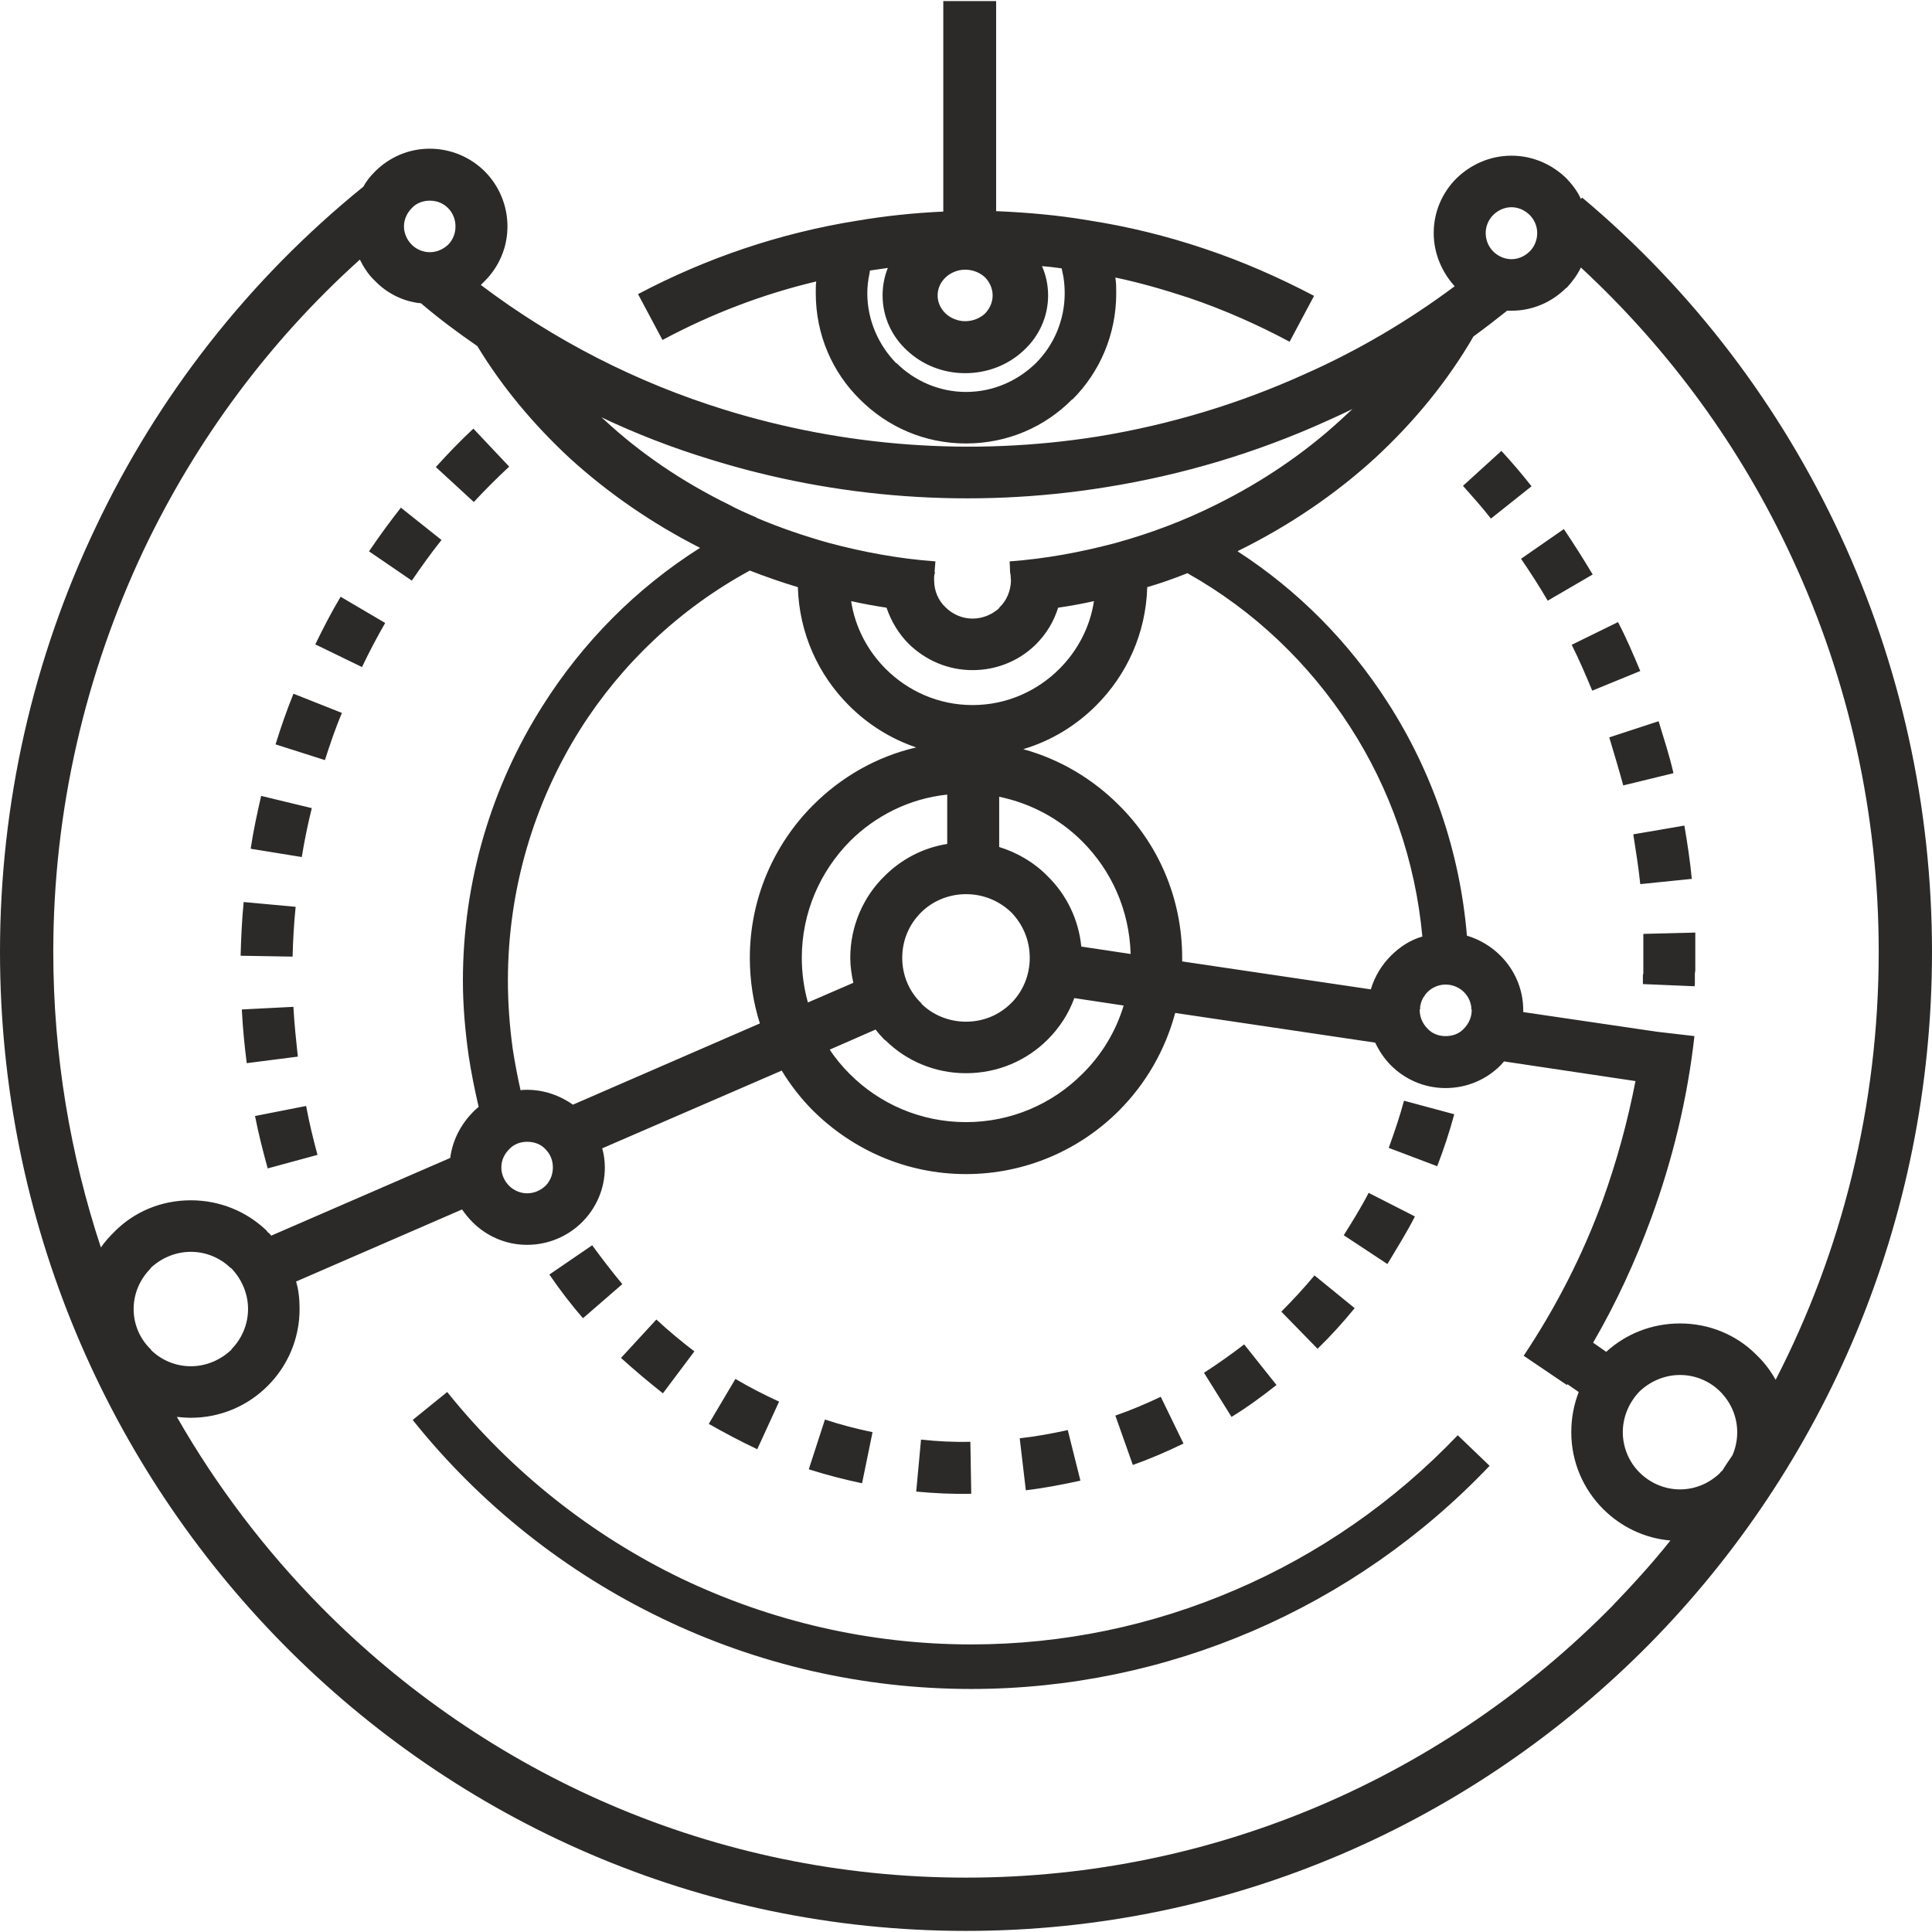 <?xml version="1.0" encoding="UTF-8"?> <!-- Creator: CorelDRAW 2019 (64-Bit) --> <svg xmlns="http://www.w3.org/2000/svg" xmlns:xlink="http://www.w3.org/1999/xlink" xmlns:xodm="http://www.corel.com/coreldraw/odm/2003" xml:space="preserve" width="100px" height="100px" style="shape-rendering:geometricPrecision; text-rendering:geometricPrecision; image-rendering:optimizeQuality; fill-rule:evenodd; clip-rule:evenodd" viewBox="0 0 44.24 44.19"> <defs> <style type="text/css"> <![CDATA[ .fil0 {fill:#2B2A29;fill-rule:nonzero} ]]> </style> </defs> <g id="Слой_x0020_1">  <path class="fil0" d="M22.1 7.33c0.18,0 0.34,-0.07 0.45,-0.17 0.11,-0.11 0.18,-0.26 0.18,-0.42 0,-0.16 -0.07,-0.31 -0.18,-0.42 -0.11,-0.1 -0.27,-0.17 -0.45,-0.17 -0.17,0 -0.33,0.07 -0.44,0.17 -0.12,0.11 -0.19,0.26 -0.19,0.42 0,0.16 0.07,0.31 0.19,0.42 0.11,0.1 0.27,0.17 0.44,0.17zm-7.49 -0.62c1.57,-0.83 3.26,-1.4 5.01,-1.68 0.65,-0.11 1.31,-0.18 1.98,-0.21l0 -4.82 1.21 0 0 4.81c0.7,0.03 1.41,0.09 2.11,0.21 0.91,0.14 1.8,0.36 2.66,0.65 0.87,0.29 1.71,0.66 2.51,1.08l-0.56 1.05c-0.75,-0.4 -1.52,-0.74 -2.32,-1.01 -0.55,-0.18 -1.1,-0.34 -1.67,-0.46 0.02,0.12 0.02,0.24 0.02,0.36 0,0.95 -0.38,1.81 -1,2.43l-0.01 0c-0.62,0.63 -1.48,1.01 -2.43,1.01 -0.95,0 -1.8,-0.38 -2.43,-1.01l0 0c-0.63,-0.62 -1.01,-1.48 -1.01,-2.43 0,-0.09 0,-0.18 0.01,-0.27 -1.22,0.29 -2.4,0.74 -3.52,1.34l-0.56 -1.05zm9.7 -0.59c-0.15,-0.02 -0.3,-0.04 -0.45,-0.05 0.09,0.2 0.14,0.43 0.14,0.67 0,0.49 -0.21,0.94 -0.56,1.26 -0.34,0.32 -0.81,0.52 -1.34,0.52 -0.52,0 -0.99,-0.2 -1.33,-0.52 -0.35,-0.32 -0.56,-0.77 -0.56,-1.26 0,-0.22 0.04,-0.43 0.12,-0.63 -0.14,0.02 -0.27,0.04 -0.41,0.06l-0.01 0.07c-0.03,0.14 -0.05,0.29 -0.05,0.45 0,0.62 0.26,1.19 0.66,1.6l0.01 0c0.4,0.4 0.97,0.66 1.59,0.66 0.63,0 1.19,-0.26 1.6,-0.66l0 0c0.41,-0.41 0.66,-0.98 0.66,-1.6 0,-0.13 -0.01,-0.26 -0.03,-0.38 -0.01,-0.06 -0.03,-0.13 -0.04,-0.19zm-12.24 21.18c0.17,0 0.31,-0.07 0.42,-0.17 0.11,-0.11 0.17,-0.26 0.17,-0.42 0,-0.17 -0.06,-0.31 -0.17,-0.42l0 0c-0.1,-0.11 -0.25,-0.17 -0.42,-0.17 -0.16,0 -0.31,0.06 -0.41,0.17 -0.11,0.11 -0.18,0.25 -0.18,0.42 0,0.16 0.07,0.31 0.18,0.42 0.1,0.1 0.25,0.17 0.41,0.17zm1.26 0.66c-0.32,0.32 -0.77,0.52 -1.26,0.52 -0.49,0 -0.93,-0.2 -1.25,-0.52 -0.09,-0.09 -0.17,-0.19 -0.24,-0.29l-3.8 1.65c0.06,0.2 0.08,0.41 0.08,0.63 0,0.69 -0.28,1.31 -0.73,1.76l0 0c-0.45,0.45 -1.07,0.73 -1.76,0.73 -0.11,0 -0.22,-0.01 -0.32,-0.02 0.91,1.59 2.02,3.05 3.3,4.35 3.78,3.83 9,6.2 14.77,6.2 5.77,0 11,-2.37 14.78,-6.2 0.47,-0.49 0.93,-0.99 1.35,-1.52 -0.6,-0.05 -1.14,-0.32 -1.54,-0.72 -0.45,-0.45 -0.73,-1.07 -0.73,-1.76 0,-0.33 0.06,-0.63 0.17,-0.92l-0.26 -0.18 -0.01 0.02 -0.99 -0.67c0.74,-1.11 1.35,-2.3 1.81,-3.56 0.32,-0.89 0.57,-1.8 0.75,-2.73l-3.01 -0.45c-0.03,0.03 -0.05,0.06 -0.08,0.09 -0.32,0.32 -0.76,0.52 -1.26,0.52 -0.49,0 -0.93,-0.2 -1.25,-0.52 -0.15,-0.15 -0.27,-0.33 -0.36,-0.52l-4.58 -0.68c-0.23,0.86 -0.68,1.63 -1.29,2.24 -0.89,0.89 -2.13,1.45 -3.5,1.45 -1.37,0 -2.6,-0.56 -3.5,-1.45 -0.28,-0.28 -0.52,-0.59 -0.72,-0.92l-4.11 1.78c0.04,0.14 0.06,0.29 0.06,0.44 0,0.49 -0.2,0.93 -0.52,1.25zm-3.02 -1.47c0.05,-0.4 0.24,-0.76 0.51,-1.04 0.04,-0.04 0.09,-0.09 0.14,-0.13 -0.09,-0.39 -0.17,-0.78 -0.23,-1.18 -0.08,-0.57 -0.13,-1.14 -0.13,-1.71 0,-2.28 0.66,-4.46 1.83,-6.3 0.91,-1.44 2.13,-2.68 3.6,-3.61 -1.1,-0.56 -2.1,-1.25 -2.98,-2.05 -0.83,-0.77 -1.55,-1.63 -2.12,-2.57 -0.45,-0.31 -0.88,-0.63 -1.29,-0.98 -0.41,-0.04 -0.78,-0.23 -1.05,-0.51 -0.15,-0.14 -0.26,-0.31 -0.35,-0.49 -2.09,1.88 -3.76,4.15 -4.95,6.65 -1.34,2.84 -2.07,5.97 -2.07,9.2 0,2.37 0.39,4.65 1.09,6.77 0.09,-0.13 0.19,-0.24 0.3,-0.35l0 0c0.45,-0.46 1.07,-0.73 1.76,-0.73 0.67,0 1.28,0.26 1.73,0.69l0.03 0.04c0.03,0.02 0.06,0.05 0.08,0.08l4.1 -1.78zm1.61 -1.55c0.05,-0.01 0.1,-0.01 0.15,-0.01 0.39,0 0.75,0.13 1.05,0.34l4.28 -1.86c-0.15,-0.47 -0.23,-0.98 -0.23,-1.5 0,-1.37 0.56,-2.61 1.45,-3.5 0.64,-0.64 1.45,-1.11 2.36,-1.32 -0.59,-0.2 -1.11,-0.53 -1.54,-0.96 -0.7,-0.7 -1.14,-1.65 -1.17,-2.71 -0.37,-0.11 -0.74,-0.24 -1.1,-0.38 -1.6,0.87 -2.93,2.13 -3.88,3.63 -1.06,1.68 -1.66,3.67 -1.66,5.76 0,0.52 0.04,1.05 0.11,1.56 0.05,0.32 0.11,0.64 0.18,0.95zm-2.08 -19.19c0.17,0 0.31,-0.07 0.42,-0.17 0.11,-0.11 0.17,-0.26 0.17,-0.42 0,-0.16 -0.06,-0.31 -0.17,-0.42 -0.11,-0.11 -0.25,-0.17 -0.42,-0.17 -0.16,0 -0.31,0.06 -0.41,0.17 -0.11,0.11 -0.18,0.26 -0.18,0.42 0,0.16 0.07,0.31 0.18,0.42 0.1,0.1 0.25,0.17 0.41,0.17zm1.26 0.66c-0.03,0.03 -0.06,0.06 -0.09,0.09 1.68,1.27 3.58,2.24 5.59,2.86 2.72,0.84 5.64,1.07 8.54,0.61 1.65,-0.27 3.24,-0.75 4.74,-1.43 1.22,-0.54 2.37,-1.22 3.43,-2.01 -0.29,-0.32 -0.48,-0.75 -0.48,-1.22 0,-0.49 0.2,-0.93 0.52,-1.25 0.33,-0.32 0.77,-0.52 1.26,-0.52 0.49,0 0.93,0.2 1.26,0.52 0.13,0.14 0.25,0.29 0.33,0.47l0.03 -0.03c2.54,2.13 4.54,4.78 5.91,7.73 1.37,2.95 2.1,6.2 2.1,9.54 0,6.19 -2.47,11.79 -6.47,15.85 -4.01,4.06 -9.54,6.57 -15.65,6.57 -6.11,0 -11.64,-2.51 -15.64,-6.57 -4,-4.06 -6.48,-9.66 -6.48,-15.85 0,-3.41 0.76,-6.72 2.19,-9.72 1.42,-3 3.5,-5.67 6.13,-7.8l0 0c0.07,-0.13 0.16,-0.24 0.27,-0.35 0.32,-0.32 0.76,-0.52 1.25,-0.52 0.49,0 0.94,0.2 1.26,0.52 0.32,0.32 0.52,0.77 0.52,1.26 0,0.49 -0.2,0.93 -0.52,1.25zm23.51 -0.5c0.16,0 0.31,-0.07 0.42,-0.18l0 0c0.1,-0.1 0.17,-0.25 0.17,-0.42 0,-0.16 -0.07,-0.31 -0.17,-0.41 -0.11,-0.11 -0.26,-0.18 -0.42,-0.18 -0.16,0 -0.31,0.07 -0.42,0.18 -0.1,0.1 -0.17,0.25 -0.17,0.41 0,0.17 0.07,0.32 0.17,0.42 0.11,0.11 0.26,0.18 0.42,0.18zm1.25 0.66c-0.32,0.32 -0.76,0.52 -1.25,0.52 -0.03,0 -0.06,0 -0.1,0 -0.25,0.2 -0.51,0.4 -0.77,0.59 -0.59,1.02 -1.36,1.96 -2.26,2.79 -0.91,0.83 -1.97,1.55 -3.13,2.12l-0.01 0.01c1.39,0.9 2.55,2.08 3.43,3.45 1.02,1.58 1.66,3.42 1.82,5.35 0.3,0.09 0.56,0.25 0.77,0.46 0.32,0.32 0.52,0.76 0.52,1.25l0 0.04 3.06 0.45 0.86 0.1c-0.16,1.43 -0.5,2.83 -0.99,4.17 -0.36,0.98 -0.8,1.94 -1.33,2.85l0.3 0.21c0.45,-0.41 1.04,-0.65 1.69,-0.65 0.67,0 1.28,0.26 1.72,0.69l0.04 0.04c0.17,0.16 0.31,0.35 0.43,0.56 1.51,-2.93 2.36,-6.26 2.36,-9.8 0,-3.16 -0.69,-6.24 -1.99,-9.03 -1.15,-2.49 -2.79,-4.75 -4.83,-6.64 -0.08,0.17 -0.2,0.33 -0.33,0.47l-0.01 0zm-31.49 24.69c0.36,0 0.69,-0.15 0.93,-0.38l0 -0.01c0.23,-0.23 0.38,-0.56 0.38,-0.92 0,-0.36 -0.15,-0.69 -0.38,-0.93l-0.03 -0.02c-0.23,-0.22 -0.55,-0.36 -0.9,-0.36 -0.36,0 -0.69,0.15 -0.93,0.38l0.01 0c-0.24,0.24 -0.39,0.57 -0.39,0.93 0,0.36 0.15,0.69 0.39,0.92l0.02 0.03c0.23,0.22 0.55,0.36 0.9,0.36zm34.1 2.82c0.36,0 0.69,-0.15 0.93,-0.39l-0.01 0c0.02,-0.01 0.03,-0.03 0.05,-0.04 0.07,-0.12 0.15,-0.23 0.23,-0.35 0.07,-0.16 0.11,-0.34 0.11,-0.53 0,-0.36 -0.15,-0.69 -0.39,-0.93l-0.02 -0.02c-0.23,-0.22 -0.55,-0.36 -0.9,-0.36 -0.36,0 -0.69,0.15 -0.93,0.38 -0.23,0.24 -0.38,0.57 -0.38,0.93 0,0.36 0.15,0.69 0.38,0.92 0.24,0.24 0.57,0.39 0.93,0.39zm-4.79 -11.11c-0.03,-0.11 -0.08,-0.2 -0.16,-0.28 -0.1,-0.1 -0.25,-0.17 -0.42,-0.17 -0.16,0 -0.31,0.07 -0.41,0.17 -0.04,0.04 -0.07,0.08 -0.09,0.12l0 0 -0.01 0 0 0.01 0 0 0 0 0 0 0 0.01 0 0 -0.01 0 0 0.01 0 0 0 0 0 0 0 0 0 0.01 0 0 -0.01 0 0 0 0 0.01 0 0 0 0.01 0 0 0 0 -0.01 0 0 0 0 0.01 0 0 0 0 0 0.01 0 0 0 0 0 0 -0.01 0.01 0 0 0 0 0 0.01 0 0 0 0 0 0 0 0.01 0 0 0 0 -0.01 0 0 0.01 0 0 0 0 0 0.01 0 0 0 0 0 0 0 0.01 0 0 -0.01 0.01 0 0 0 0 0 0 0 0.01 0 0 0 0 0 0.01 0 0 0 0 0 0 0 0.01 0 0 0 0 0 0.01 -0.01 0 0 0 0 0.01 0 0 0 0 0 0 0 0.01 0 0 0 0 0 0.01 0 0 0 0 0 0.01 0 0 0 0 0 0 0 0.01 0 0 0 0 0 0.01 0 0 0 0 0 0.01 0 0 0 0 0 0 0 0.01 0 0 0 0 -0.01 0.01 0 0 0 0 0 0.01 0 0 0 0 0 0 0 0.01 0 0c0,0.16 0.07,0.31 0.18,0.42 0.1,0.11 0.25,0.17 0.41,0.17 0.17,0 0.32,-0.06 0.42,-0.17 0.11,-0.11 0.18,-0.26 0.18,-0.42l0 0 0 0 0 -0.01 0 0 0 0 0 0 0 0 0 0 0 0 0 -0.01 0 0 0 0 0 0 0 0 -0.01 -0.01 0 0 0 0 0 0 0 0 0 -0.01 0 0 0 0 0 0 0 0 0 0 0 0 0 -0.01 0 0 0 0 0 0 0 0 0 -0.01 0 0 0 0 0 0 0 0 0 0 0 -0.01 0 0 0 0 0 0 0 0 0 0 0 -0.01 0 0 0 0 0 0 0 0 0 0 0 -0.01 0 0 0 0 0 0 0 0 0 0 0 -0.01 0 0 0 0 0 0 0 0 0 -0.01 0 0 0 0 0 0 -0.01 0 0 0 0 -0.01 0 0 0 0 0 0 0 0 0 -0.01 0 0 0 0 0 0 0 0 0 0 0 0 0 -0.01 0 0 0 0 0 0zm-2.29 -0.34c0.09,-0.3 0.25,-0.56 0.46,-0.77 0.2,-0.2 0.44,-0.36 0.72,-0.44 -0.16,-1.74 -0.74,-3.39 -1.66,-4.81 -0.93,-1.44 -2.19,-2.65 -3.72,-3.51 -0.3,0.12 -0.61,0.23 -0.92,0.32 -0.03,1.06 -0.47,2.01 -1.17,2.71 -0.46,0.46 -1.03,0.81 -1.67,1 0.84,0.23 1.59,0.68 2.19,1.28 0.9,0.89 1.45,2.13 1.45,3.5l0 0.08 4.32 0.64zm-9.27 -2.18c-0.4,0 -0.77,0.16 -1.03,0.42l0 0c-0.27,0.27 -0.43,0.63 -0.43,1.04 0,0.4 0.16,0.77 0.43,1.03l0.02 0.03c0.26,0.25 0.62,0.4 1.01,0.4 0.41,0 0.77,-0.16 1.04,-0.43 0.26,-0.26 0.42,-0.63 0.42,-1.03 0,-0.41 -0.16,-0.77 -0.42,-1.04l0 0c-0.27,-0.26 -0.63,-0.42 -1.04,-0.42zm-1.87 -0.41c0.39,-0.39 0.88,-0.65 1.44,-0.74l0 -1.13c-0.87,0.09 -1.65,0.49 -2.23,1.07 -0.68,0.69 -1.1,1.63 -1.1,2.67 0,0.35 0.05,0.7 0.14,1.02l1.04 -0.45c-0.04,-0.18 -0.07,-0.38 -0.07,-0.57 0,-0.73 0.3,-1.4 0.78,-1.87l0 0zm2.63 -0.67c0.42,0.13 0.81,0.36 1.11,0.67l0 0c0.43,0.42 0.71,0.99 0.77,1.61l1.13 0.17c-0.03,-1.01 -0.44,-1.91 -1.11,-2.58 -0.51,-0.51 -1.17,-0.87 -1.9,-1.02l0 1.15zm1.72 3.46c-0.13,0.36 -0.34,0.68 -0.61,0.95 -0.48,0.48 -1.14,0.77 -1.87,0.77 -0.71,0 -1.36,-0.28 -1.83,-0.74l-0.04 -0.03c-0.07,-0.07 -0.14,-0.15 -0.2,-0.23l-1.05 0.46c0.13,0.2 0.29,0.39 0.46,0.56 0.68,0.68 1.62,1.1 2.66,1.1 1.04,0 1.98,-0.42 2.66,-1.1 0.44,-0.43 0.77,-0.97 0.95,-1.57l-1.13 -0.17zm-0.37 -8.94c-0.1,0.32 -0.27,0.6 -0.5,0.83l-0.04 0.04c-0.37,0.35 -0.87,0.56 -1.42,0.56 -0.57,0 -1.08,-0.23 -1.46,-0.6l0 0c-0.23,-0.23 -0.4,-0.51 -0.51,-0.83 -0.27,-0.04 -0.54,-0.09 -0.81,-0.15 0.09,0.6 0.38,1.14 0.79,1.55 0.51,0.51 1.21,0.83 1.99,0.83 0.78,0 1.48,-0.32 1.99,-0.83 0.41,-0.41 0.7,-0.95 0.79,-1.55 -0.27,0.06 -0.54,0.11 -0.82,0.15zm-2.83 -0.82l0.01 0c-0.01,0.04 -0.01,0.07 -0.02,0.1 0,0.02 0,0.05 0,0.09 0,0.25 0.1,0.47 0.26,0.62 0.16,0.16 0.38,0.26 0.62,0.26 0.23,0 0.44,-0.09 0.6,-0.23l0.02 -0.03c0.16,-0.15 0.25,-0.37 0.26,-0.6l-0.01 -0.15 -0.01 -0.04 0 0 -0.01 -0.26c0.82,-0.06 1.63,-0.21 2.42,-0.42 0.8,-0.22 1.57,-0.51 2.31,-0.88 1.05,-0.52 2.01,-1.17 2.84,-1.93 0.09,-0.08 0.18,-0.17 0.28,-0.26 -0.2,0.1 -0.4,0.19 -0.6,0.28 -1.59,0.72 -3.29,1.23 -5.04,1.51 -3.08,0.5 -6.19,0.26 -9.08,-0.64 -0.85,-0.26 -1.68,-0.58 -2.48,-0.96l0.08 0.07c0.82,0.76 1.78,1.41 2.84,1.93 0.2,0.11 0.41,0.2 0.62,0.29l0.01 0 0 0.01c0.54,0.23 1.1,0.42 1.67,0.58 0.79,0.21 1.6,0.36 2.43,0.42l-0.02 0.24zm16.23 8.72l0 0.04 0 -0.01 0 0.04 0 -0.01 0 0.04 0 -0.01 0 0.02 0 -0.01 0 0.03 0 -0.01 0 0.03 0 -0.02 0 0.03 0 -0.01 0 0.02 0 -0.01 0 0.02 0 -0.01 0 0.02 0 -0.01 0 0.03 0 -0.01 0 0.19 0 -0.01 0 0.03 0 -0.01 0 0.03 0 -0.01 0 0.02 0 -0.01 0 0.03 0 -0.01 0 0.02 0 -0.01 0 0.02 0 -0.01 0 0.02 0 -0.01 -0.01 0.02 0.01 -0.01 -0.01 0.02 0 -0.01 0 0.02 0 -0.01 0 0.02 0 -0.01 0 0.02 0 -0.01 0 0.02 0 -0.01 0 0.02 0 -0.01 0 0.02 0 -0.01 0 0.02 0 -0.01 0 0.02 0 -0.01 0 0.03 0 -0.01 0 0.02 0 -0.01 0 0.03 0 -0.01 0 0.02 0 -0.01 0 0.03 0 -0.01 0 0.03 0 -0.01 0 0.04 0 -0.01 0 0.01 1.18 0.05 0.01 -0.03 0 0.01 0 -0.03 0 0.01 0 -0.03 0 0.01 0 -0.03 0 0.01 0 -0.03 0 0.01 0 -0.02 0 0.01 0 -0.03 0 0.01 0 -0.02 0 0.01 0 -0.03 0 0.02 0 -0.03 0 0.01 0 -0.02 0 0.01 0 -0.02 0 0.01 0 -0.02 0 0.01 0 -0.02 0 0.01 0 -0.02 0 0.01 0 -0.02 0 0.01 0 -0.02 0 0.01 0 -0.02 0 0.01 0 -0.02 0 0.01 0 -0.02 0 0.01 0 -0.02 0 0.01 0 -0.03 0 0.01 0.01 -0.02 -0.01 0.01 0.01 -0.04 0 0.01 0 -0.1 0 0.02 0 -0.14 0 0.01 0 -0.03 0 0.01 0 -0.02 0 0.01 0 -0.02 0 0.01 0 -0.03 0 0.01 0 -0.02 0 0.01 0 -0.03 0 0.01 0 -0.03 0 0.02 0 -0.04 0 0.01 0 -0.04 0 0.01c0,-0.17 0,-0.35 0,-0.52l-1.19 0.03c0,0.15 0,0.29 0,0.43zm-4.13 -10.69c0.22,0.25 0.44,0.49 0.64,0.75l0.93 -0.74c-0.22,-0.28 -0.45,-0.55 -0.69,-0.81l-0.88 0.8zm1.33 1.67c0.21,0.31 0.42,0.63 0.61,0.96l1.03 -0.6c-0.21,-0.35 -0.43,-0.7 -0.66,-1.04l-0.98 0.68zm1.16 1.97c0.17,0.34 0.32,0.69 0.47,1.05l1.1 -0.45c-0.16,-0.38 -0.32,-0.76 -0.51,-1.12l-1.06 0.52zm0.86 2.12c0.11,0.37 0.22,0.73 0.32,1.1l1.15 -0.28c-0.09,-0.4 -0.22,-0.79 -0.34,-1.19l-1.13 0.37zm0.55 2.22c0.06,0.38 0.12,0.76 0.16,1.14l1.18 -0.12c-0.04,-0.41 -0.1,-0.81 -0.17,-1.22l-1.17 0.2zm-26.55 -7.61c0.26,-0.28 0.53,-0.55 0.81,-0.81l-0.82 -0.87c-0.3,0.28 -0.58,0.57 -0.86,0.88l0.87 0.8zm-3.58 14.95c-0.1,-0.37 -0.19,-0.74 -0.26,-1.12l0 0 -1.17 0.23c0.08,0.41 0.18,0.8 0.29,1.2l1.14 -0.31zm-0.45 -2.25c-0.04,-0.37 -0.08,-0.75 -0.1,-1.12l0 -0.02 -1.18 0.06 0 0.04c0.02,0.4 0.06,0.79 0.11,1.19l1.17 -0.15zm-0.12 -2.29c0.01,-0.37 0.03,-0.76 0.07,-1.14l-1.19 -0.11c-0.04,0.4 -0.06,0.83 -0.07,1.23l1.19 0.02zm0.21 -2.28c0.06,-0.37 0.14,-0.76 0.23,-1.12l-1.16 -0.28c-0.09,0.39 -0.18,0.81 -0.24,1.21l1.17 0.19zm0.53 -2.22c0.12,-0.37 0.24,-0.73 0.39,-1.08l-1.11 -0.44c-0.15,0.37 -0.29,0.77 -0.41,1.16l1.13 0.36zm0.85 -2.13c0.16,-0.34 0.34,-0.68 0.53,-1.01l-1.02 -0.6c-0.21,0.35 -0.4,0.72 -0.58,1.09l1.07 0.52zm1.14 -1.98c0.22,-0.32 0.44,-0.63 0.68,-0.93l-0.93 -0.74c-0.26,0.33 -0.5,0.66 -0.73,1l0.98 0.67zm3.15 15.89c0.24,0.35 0.49,0.68 0.77,1l0.9 -0.78c-0.24,-0.29 -0.47,-0.59 -0.69,-0.89l-0.98 0.67zm1.64 1.91c0.31,0.28 0.63,0.55 0.96,0.81l0.72 -0.96c-0.3,-0.23 -0.59,-0.47 -0.87,-0.73l-0.81 0.88zm2.01 1.51c0.37,0.21 0.73,0.4 1.11,0.58l0.5 -1.09c-0.35,-0.16 -0.68,-0.33 -1,-0.52l-0.61 1.03zm2.29 1.04c0.41,0.13 0.8,0.23 1.22,0.32l0.24 -1.17c-0.38,-0.08 -0.73,-0.17 -1.09,-0.29l-0.37 1.14zm2.46 0.51c0.42,0.04 0.84,0.06 1.26,0.05l-0.02 -1.19c-0.37,0.01 -0.76,-0.01 -1.13,-0.05l-0.11 1.19zm2.51 -0.03c0.43,-0.05 0.83,-0.13 1.25,-0.22l-0.29 -1.16 0.01 0c-0.37,0.08 -0.74,0.15 -1.11,0.19l0.14 1.19zm2.45 -0.58c0.4,-0.14 0.79,-0.31 1.16,-0.49l-0.52 -1.07c-0.34,0.16 -0.69,0.31 -1.04,0.43l0.4 1.13zm2.26 -1.1c0.36,-0.22 0.7,-0.47 1.03,-0.73l-0.74 -0.93c-0.3,0.23 -0.61,0.45 -0.92,0.65l0.63 1.01zm1.97 -1.56c0.3,-0.29 0.58,-0.6 0.85,-0.93l-0.92 -0.75c-0.24,0.29 -0.5,0.57 -0.76,0.83l0.83 0.85zm1.6 -1.94c0.22,-0.37 0.43,-0.7 0.63,-1.09l-1.06 -0.54c-0.18,0.35 -0.37,0.65 -0.57,0.97l1 0.66zm1.14 -2.24c0.15,-0.39 0.28,-0.78 0.39,-1.19l-1.15 -0.31c-0.1,0.37 -0.22,0.72 -0.35,1.08l1.11 0.42zm1.2 6.86c-1.55,1.63 -3.4,2.91 -5.42,3.78 -2.02,0.87 -4.21,1.33 -6.45,1.33 -2.48,0 -4.9,-0.56 -7.09,-1.62 -2.18,-1.05 -4.14,-2.59 -5.7,-4.54l0.79 -0.64c1.47,1.83 3.31,3.28 5.36,4.27 2.05,0.98 4.31,1.51 6.64,1.51 2.1,0 4.15,-0.43 6.05,-1.25 1.89,-0.81 3.63,-2.01 5.09,-3.54l0.73 0.7z"></path> </g> </svg> 